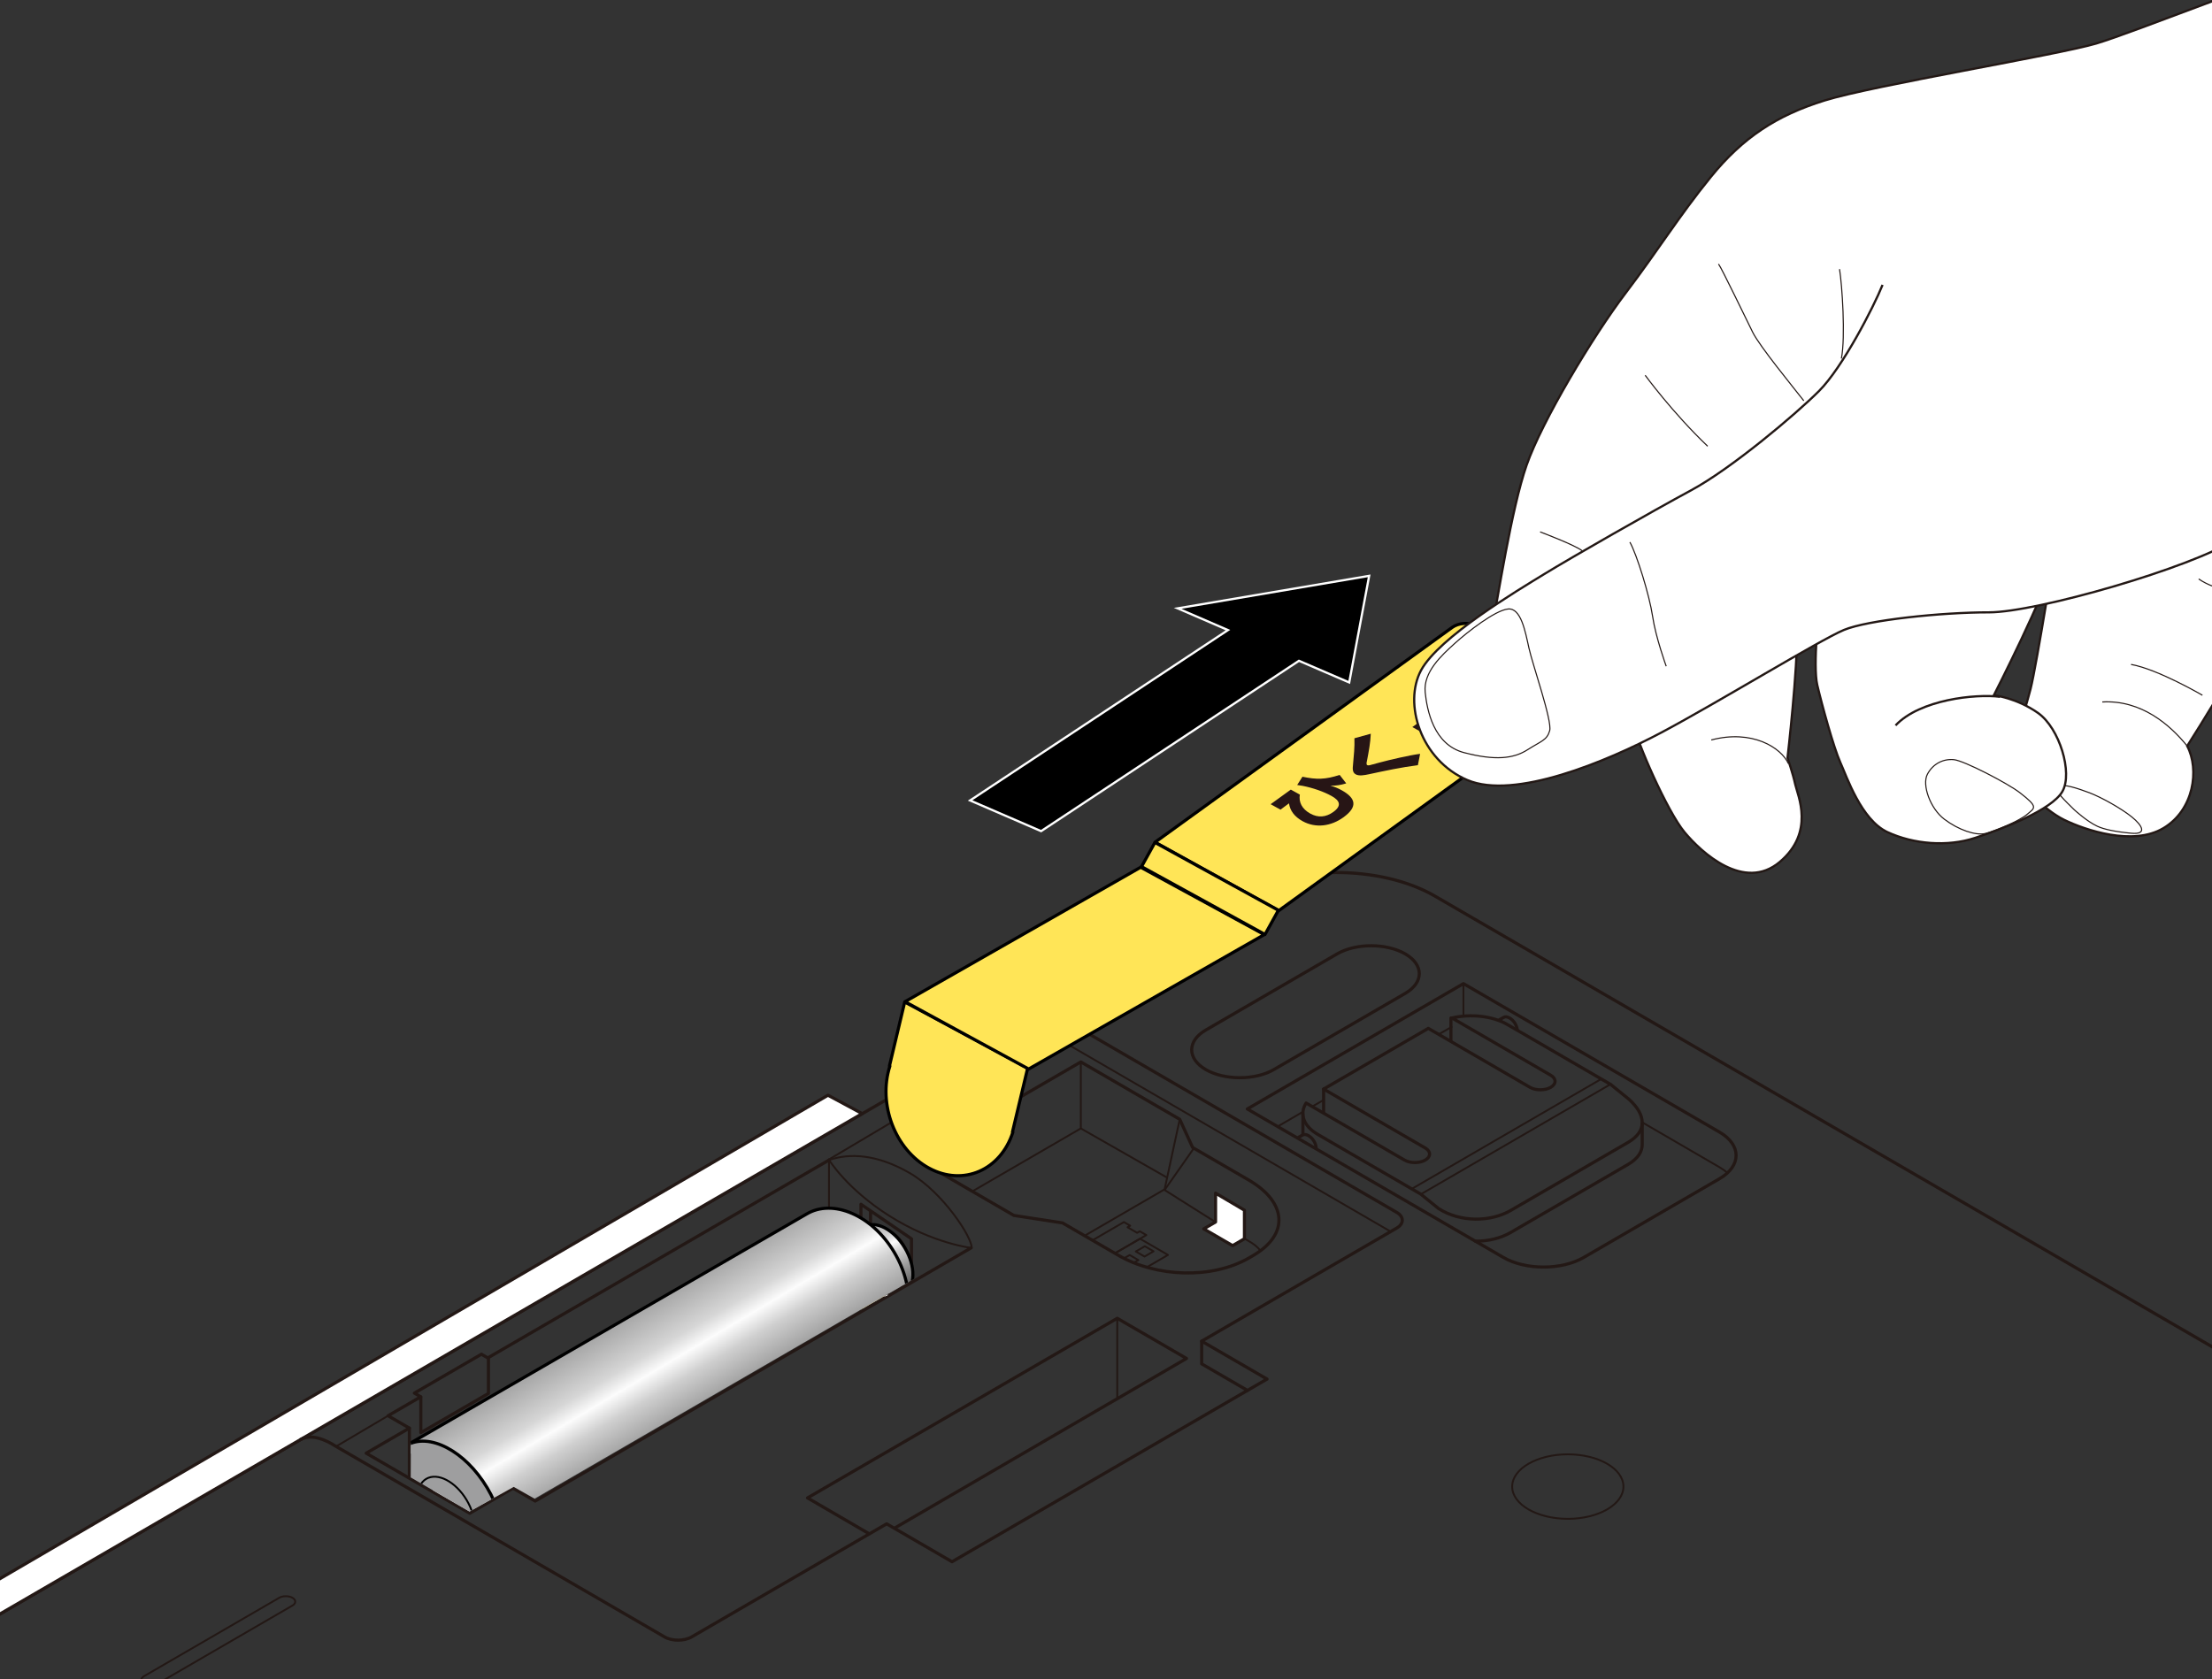 <?xml version="1.0" encoding="utf-8"?>
<!-- Generator: Adobe Illustrator 27.4.0, SVG Export Plug-In . SVG Version: 6.00 Build 0)  -->
<svg version="1.1" xmlns="http://www.w3.org/2000/svg" xmlns:xlink="http://www.w3.org/1999/xlink" x="0px" y="0px"
	 viewBox="0 0 500 379.647" enable-background="new 0 0 500 379.647" xml:space="preserve">
<rect x="0" y="0" width="500" height="379.647" fill="#333333" stroke="none"/>
<g id="レイヤー_1">
	<g>
		<g>
			<polygon stroke="#FFFFFF" stroke-width="0.5" points="293.614,149.395 304.978,154.293 309.484,130.19 266.201,137.538 
				277.567,142.452 219.284,180.973 235.331,187.909 			"/>
		</g>
		<g>
			
				<path fill="none" stroke="#231815" stroke-width="0.709" stroke-linecap="round" stroke-linejoin="round" stroke-miterlimit="10" d="
				M-62.599,401.222l342.247-198.607c12.302-7.135,32.433-7.135,44.736,0l195.49,113.384"/>
			
				<path fill="none" stroke="#231815" stroke-width="0.709" stroke-linecap="round" stroke-linejoin="round" stroke-miterlimit="10" d="
				M317.637,224.592l-29.694,17.222c-4.234,2.456-11.163,2.456-15.397,0v0c-4.234-2.456-4.234-6.474,0-8.93l29.694-17.222
				c4.234-2.456,11.163-2.456,15.397,0v0C321.871,218.118,321.871,222.136,317.637,224.592z"/>
			
				<path fill="none" stroke="#231815" stroke-width="0.709" stroke-linecap="round" stroke-linejoin="round" stroke-miterlimit="10" d="
				M281.943,250.72l57.885,33.573c4.993,2.896,13.163,2.896,18.156,0l30.697-17.804c4.993-2.896,4.993-7.635,0-10.531
				l-57.885-33.573L281.943,250.72z"/>
			
				<line fill="none" stroke="#231815" stroke-width="0.425" stroke-linecap="round" stroke-linejoin="round" stroke-miterlimit="10" x1="294.526" y1="251.362" x2="288.788" y2="254.69"/>
			
				<line fill="none" stroke="#231815" stroke-width="0.425" stroke-linecap="round" stroke-linejoin="round" stroke-miterlimit="10" x1="299.189" y1="248.698" x2="296.63" y2="250.16"/>
			
				<line fill="none" stroke="#231815" stroke-width="0.425" stroke-linecap="round" stroke-linejoin="round" stroke-miterlimit="10" x1="328.102" y1="232.185" x2="325.186" y2="233.85"/>
			
				<path fill="none" stroke="#231815" stroke-width="0.425" stroke-linecap="round" stroke-linejoin="round" stroke-miterlimit="10" d="
				M390.464,265.193c-0.499-0.46-1.093-0.895-1.783-1.295l-17.477-10.154"/>
			
				<path fill="none" stroke="#231815" stroke-width="0.709" stroke-linecap="round" stroke-linejoin="round" stroke-miterlimit="10" d="
				M328.2,230.15l22.332,12.952c1.292,0.749,1.292,1.975,0,2.724c-1.292,0.749-3.405,0.749-4.697,0l-22.981-13.329l-23.664,13.725
				l22.981,13.329c1.292,0.749,1.292,1.975,0,2.724c-1.292,0.749-3.405,0.749-4.697,0l-22.24-12.899
				c-1.531,2.385-0.661,5.183,2.631,7.092l23.263,13.492l4.016,3.253c4.995,3.233,11.847,3.055,16.341,0.448l26.503-15.372
				c4.494-2.606,3.996-6.31,0.27-9.716l-4.198-3.411l-23.351-13.544C337.342,229.666,332.371,229.177,328.2,230.15z"/>
			
				<path fill="none" stroke="#231815" stroke-width="0.709" stroke-linecap="round" stroke-linejoin="round" stroke-miterlimit="10" d="
				M333.502,280.604c2.899,0.034,5.735-0.662,7.982-1.965l26.503-15.372c2.292-1.329,3.286-2.945,3.214-4.66v-4.665"/>
			
				<line fill="none" stroke="#231815" stroke-width="0.425" stroke-linecap="round" stroke-linejoin="round" stroke-miterlimit="10" x1="319.11" y1="268.791" x2="361.862" y2="243.995"/>
			
				<line fill="none" stroke="#231815" stroke-width="0.425" stroke-linecap="round" stroke-linejoin="round" stroke-miterlimit="10" x1="321.141" y1="270.015" x2="363.893" y2="245.219"/>
			
				<polyline fill="#FFFFFF" stroke="#231815" stroke-width="0.709" stroke-linecap="round" stroke-linejoin="round" stroke-miterlimit="10" points="
				-42.798,381.902 187.16,247.614 194.891,251.775 -42.626,389.632 			"/>
			
				<ellipse fill="none" stroke="#231815" stroke-width="0.425" stroke-linecap="round" stroke-linejoin="round" stroke-miterlimit="10" cx="354.388" cy="336.097" rx="12.576" ry="7.294"/>
			
				<path fill="none" stroke="#231815" stroke-width="0.425" stroke-linecap="round" stroke-linejoin="round" stroke-miterlimit="10" d="
				M66.115,362.987l-30.562,17.726c-0.827,0.479-2.179,0.479-3.006,0h0c-0.827-0.479-0.827-1.264,0-1.744l30.562-17.726
				c0.827-0.479,2.179-0.479,3.006,0h0C66.942,361.723,66.942,362.507,66.115,362.987z"/>
			
				<path fill="none" stroke="#231815" stroke-width="0.425" stroke-linecap="round" stroke-linejoin="round" stroke-miterlimit="10" d="
				M228.129,429.93l-39.642,22.993c-10.488,6.083-27.651,6.083-38.139,0h0c-10.488-6.083-10.488-16.038,0-22.121l39.642-22.993
				c10.488-6.083,27.651-6.083,38.139,0l0,0C238.617,413.893,238.617,423.847,228.129,429.93z"/>
			
				<path fill="none" stroke="#231815" stroke-width="0.709" stroke-linecap="round" stroke-linejoin="round" stroke-miterlimit="10" d="
				M67.949,325.453c3.116-1.809,7.753,1.413,7.753,1.413l74.526,43.225c1.677,0.973,4.422,0.973,6.099,0l44.092-25.573l14.777,8.571
				l71.206-41.299l-14.777-8.571l44.092-25.573c1.677-0.973,1.677-2.565,0-3.537l-75.55-43.819
				c-1.691-0.981-4.953-1.901-8.585,0.206"/>
			
				<path fill="none" stroke="#231815" stroke-width="0.425" stroke-linecap="round" stroke-linejoin="round" stroke-miterlimit="10" d="
				M314.343,278.442l-74.176-43.022c-1.118-0.649-4.273-2.025-6.874-0.459"/>
			
				<polyline fill="none" stroke="#231815" stroke-width="0.709" stroke-linecap="round" stroke-linejoin="round" stroke-miterlimit="10" points="
				281.978,314.355 271.625,308.35 271.625,303.219 			"/>
			
				<polyline fill="none" stroke="#231815" stroke-width="0.709" stroke-linecap="round" stroke-linejoin="round" stroke-miterlimit="10" points="
				187.416,262.256 110.261,307.006 108.82,306.171 93.665,314.961 95.105,315.796 87.715,320.083 92.537,322.879 82.768,328.546 
				106.19,342.131 115.96,336.464 120.97,339.37 219.511,282.129 			"/>
			
				<polygon fill="none" stroke="#231815" stroke-width="0.709" stroke-linecap="round" stroke-linejoin="round" stroke-miterlimit="10" points="
				223.501,245.397 208.001,254.387 203.277,253.012 201.618,251.34 217.118,242.35 218.581,243.909 			"/>
			
				<path fill="none" stroke="#231815" stroke-width="0.425" stroke-linecap="round" stroke-linejoin="round" stroke-miterlimit="10" d="
				M219.634,282.145c0.125-2.397-6.568-12.623-13.958-16.909s-13.572-4.586-18.261-2.979c0,0,3.997,6.549,13.615,12.64
				C210.994,281.207,219.634,282.145,219.634,282.145z"/>
			
				<polyline fill="none" stroke="#231815" stroke-width="0.709" stroke-linecap="round" stroke-linejoin="round" stroke-miterlimit="10" points="
				196.412,346.731 182.527,338.656 252.543,298.047 268.2,307.128 202.45,345.342 			"/>
			
				<polyline fill="none" stroke="#231815" stroke-width="0.709" stroke-linecap="round" stroke-linejoin="round" stroke-miterlimit="10" points="
				110.406,307.058 110.406,315.041 95.125,323.903 95.125,315.831 			"/>
			
				<line fill="none" stroke="#231815" stroke-width="0.425" stroke-linecap="round" stroke-linejoin="round" stroke-miterlimit="10" x1="87.715" y1="320.083" x2="76.17" y2="326.905"/>
			
				<line fill="none" stroke="#231815" stroke-width="0.425" stroke-linecap="round" stroke-linejoin="round" stroke-miterlimit="10" x1="187.314" y1="262.168" x2="203.045" y2="252.834"/>
			
				<line fill="none" stroke="#231815" stroke-width="0.425" stroke-linecap="round" stroke-linejoin="round" stroke-miterlimit="10" x1="218.703" y1="243.575" x2="233.192" y2="234.936"/>
			
				<path fill="none" stroke="#231815" stroke-width="0.709" stroke-linecap="round" stroke-linejoin="round" stroke-miterlimit="10" d="
				M283.199,283.895c8.455-4.904,7.515-12.205-0.939-17.108l-12.682-7.355l-2.912-6.375l-22.358-12.967l-37.482,21.739
				l22.358,12.967l10.991,1.689l12.682,7.355c8.455,4.904,21.042,5.448,29.497,0.545L283.199,283.895z"/>
			
				<path fill="none" stroke="#231815" stroke-width="0.425" stroke-linecap="round" stroke-linejoin="round" stroke-miterlimit="10" d="
				M284.895,282.789c-0.611-0.901-1.559-1.581-2.784-2.292l-0.55-0.319"/>
			
				<polyline fill="none" stroke="#231815" stroke-width="0.425" stroke-linecap="round" stroke-linejoin="round" stroke-miterlimit="10" points="
				263.7,266.182 244.308,255.123 219.725,269.381 			"/>
			
				<line fill="none" stroke="#231815" stroke-width="0.425" stroke-linecap="round" stroke-linejoin="round" stroke-miterlimit="10" x1="274.745" y1="276.295" x2="263.124" y2="268.967"/>
			
				<polygon fill="#FFFFFF" stroke="#231815" stroke-width="0.709" stroke-linecap="round" stroke-linejoin="round" stroke-miterlimit="10" points="
				281.294,273.607 281.294,280.066 278.617,281.618 272.088,277.832 274.766,276.279 274.766,269.754 			"/>
			
				<line fill="none" stroke="#231815" stroke-width="0.425" stroke-linecap="round" stroke-linejoin="round" stroke-miterlimit="10" x1="269.86" y1="259.595" x2="263.385" y2="268.841"/>
			<g>
				
					<polyline fill="none" stroke="#231815" stroke-width="0.425" stroke-linecap="round" stroke-linejoin="round" stroke-miterlimit="10" points="
					252.138,283.281 257.69,280.061 264.009,283.726 259.352,286.427 				"/>
				
					<polyline fill="none" stroke="#231815" stroke-width="0.425" stroke-linecap="round" stroke-linejoin="round" stroke-miterlimit="10" points="
					254.178,284.427 255.354,283.745 257.328,284.89 256.445,285.402 				"/>
				
					<polygon fill="none" stroke="#231815" stroke-width="0.425" stroke-linecap="round" stroke-linejoin="round" stroke-miterlimit="10" points="
					260.751,282.905 258.71,284.088 256.736,282.943 258.776,281.76 				"/>
				
					<polyline fill="none" stroke="#231815" stroke-width="0.425" stroke-linecap="round" stroke-linejoin="round" stroke-miterlimit="10" points="
					252.063,283.324 259.117,279.233 257.636,278.374 257.04,278.72 254.872,277.462 255.468,277.117 254.049,276.294 
					247.064,280.345 				"/>
			</g>
			
				<line fill="none" stroke="#231815" stroke-width="0.425" stroke-linecap="round" stroke-linejoin="round" stroke-miterlimit="10" x1="330.797" y1="222.385" x2="330.797" y2="229.771"/>
			
				<line fill="none" stroke="#231815" stroke-width="0.709" stroke-linecap="round" stroke-linejoin="round" stroke-miterlimit="10" x1="327.969" y1="235.338" x2="327.969" y2="230.15"/>
			
				<line fill="none" stroke="#231815" stroke-width="0.709" stroke-linecap="round" stroke-linejoin="round" stroke-miterlimit="10" x1="299.189" y1="246.222" x2="299.189" y2="251.552"/>
			
				<line fill="none" stroke="#231815" stroke-width="0.709" stroke-linecap="round" stroke-linejoin="round" stroke-miterlimit="10" x1="294.507" y1="251.815" x2="294.507" y2="256.485"/>
			
				<path fill="none" stroke="#231815" stroke-width="0.709" stroke-linecap="round" stroke-linejoin="round" stroke-miterlimit="10" d="
				M342.959,232.827c-0.134-1.115-0.815-2.143-1.752-2.682c-0.518-0.298-0.987-0.324-1.326-0.126l-0.895,0.503"/>
			
				<path fill="none" stroke="#231815" stroke-width="0.709" stroke-linecap="round" stroke-linejoin="round" stroke-miterlimit="10" d="
				M297.503,259.428c-0.134-1.115-0.815-2.143-1.752-2.682c-0.518-0.298-0.987-0.324-1.326-0.126l-0.895,0.503"/>
			
				<ellipse transform="matrix(0.866 -0.5 0.5 0.866 -115.145 138.191)" fill="none" stroke="#231815" stroke-width="0.425" stroke-linecap="round" stroke-linejoin="round" stroke-miterlimit="10" cx="200.294" cy="283.96" rx="1.53" ry="2.637"/>
			
				<ellipse transform="matrix(0.866 -0.5 0.5 0.866 -114.514 138.704)" fill="none" stroke="#231815" stroke-width="0.425" stroke-linecap="round" stroke-linejoin="round" stroke-miterlimit="10" cx="201.569" cy="283.038" rx="3.172" ry="5.469"/>
			
				<line fill="none" stroke="#231815" stroke-width="0.425" stroke-linecap="round" stroke-linejoin="round" stroke-miterlimit="10" x1="252.543" y1="298.047" x2="252.543" y2="316.071"/>
			
				<line fill="none" stroke="#231815" stroke-width="0.425" stroke-linecap="round" stroke-linejoin="round" stroke-miterlimit="10" x1="244.308" y1="240.089" x2="244.308" y2="255.123"/>
			
				<polyline fill="none" stroke="#231815" stroke-width="0.425" stroke-linecap="round" stroke-linejoin="round" stroke-miterlimit="10" points="
				266.666,253.057 263.246,268.896 245.518,279.178 			"/>
			
				<path fill="none" stroke="#231815" stroke-width="0.425" stroke-linecap="round" stroke-linejoin="round" stroke-miterlimit="10" d="
				M187.38,262.161v15.512c0,8.934,6.083,15.968,9.582,17.621"/>
			
				<line fill="none" stroke="#231815" stroke-width="0.709" stroke-linecap="round" stroke-linejoin="round" stroke-miterlimit="10" x1="92.537" y1="322.879" x2="92.537" y2="333.887"/>
			
				<polyline fill="none" stroke="#231815" stroke-width="0.709" stroke-linecap="round" stroke-linejoin="round" stroke-miterlimit="10" points="
				194.608,293.396 194.608,272.272 206.033,280.077 206.033,289.776 			"/>
			
				<line fill="none" stroke="#231815" stroke-width="0.709" stroke-linecap="round" stroke-linejoin="round" stroke-miterlimit="10" x1="196.78" y1="273.9" x2="196.78" y2="294.658"/>
			
				<line fill="none" stroke="#231815" stroke-width="0.709" stroke-linecap="round" stroke-linejoin="round" stroke-miterlimit="10" x1="196.888" y1="285.978" x2="204.108" y2="290.971"/>
			
				<polygon fill="#FFFFFF" stroke="#231815" stroke-width="0.425" stroke-linecap="round" stroke-linejoin="round" stroke-miterlimit="10" points="
				199.968,293.368 196.059,290.777 196.059,289.515 201.221,292.824 			"/>
		</g>
		<g>
			<defs>
				<polygon id="SVGID_1_" points="210.129,287.081 120.844,338.828 116.124,336.165 106.119,341.733 92.846,334.027 
					92.887,319.181 185.663,268.201 206.565,271.566 				"/>
			</defs>
			<clipPath id="SVGID_00000158010785556749035880000014291204209827891099_">
				<use xlink:href="#SVGID_1_"  overflow="visible"/>
			</clipPath>
			<g clip-path="url(#SVGID_00000158010785556749035880000014291204209827891099_)">
				<g>
					
						<linearGradient id="SVGID_00000173866961244219312930000015467787821594600095_" gradientUnits="userSpaceOnUse" x1="1372.255" y1="318.337" x2="1363.248" y2="331.598" gradientTransform="matrix(-0.995 -0.096 -0.096 0.995 1591.343 91.815)">
						<stop  offset="0" style="stop-color:#A1A1A1"/>
						<stop  offset="0.3" style="stop-color:#D6D6D6"/>
						<stop  offset="0.417" style="stop-color:#FCFCFC"/>
						<stop  offset="0.552" style="stop-color:#CFCFCF"/>
						<stop  offset="1" style="stop-color:#6B6B6B"/>
					</linearGradient>
					<path fill="url(#SVGID_00000173866961244219312930000015467787821594600095_)" stroke="#000000" stroke-width="0.709" d="
						M190.628,280.196l4.762-2.842c2.565-1.528,6.661,0.613,9.142,4.775c2.483,4.165,2.421,8.787-0.145,10.31l-5.863,3.496"/>
					
						<linearGradient id="SVGID_00000001625826575095716730000009538105283325413563_" gradientUnits="userSpaceOnUse" x1="1365.215" y1="329.981" x2="1378.785" y2="329.981" gradientTransform="matrix(-0.995 -0.096 -0.096 0.995 1591.343 91.815)">
						<stop  offset="0" style="stop-color:#FDE39B"/>
						<stop  offset="1" style="stop-color:#FCD039"/>
					</linearGradient>
					<path fill="url(#SVGID_00000001625826575095716730000009538105283325413563_)" stroke="#000000" stroke-width="0.709" d="
						M189.339,291.198c2.486,4.16,6.578,6.296,9.141,4.763c2.565-1.526,2.628-6.14,0.145-10.31
						c-2.485-4.166-6.574-6.303-9.139-4.777C186.918,282.407,186.854,287.024,189.339,291.198z"/>
				</g>
				<g>
					
						<linearGradient id="SVGID_00000049206685532523945830000016143668255791739560_" gradientUnits="userSpaceOnUse" x1="1423.189" y1="342.801" x2="1402.422" y2="371.074" gradientTransform="matrix(-0.995 -0.096 -0.096 0.995 1591.343 91.815)">
						<stop  offset="0" style="stop-color:#A1A1A1"/>
						<stop  offset="0.3" style="stop-color:#D6D6D6"/>
						<stop  offset="0.417" style="stop-color:#FCFCFC"/>
						<stop  offset="0.552" style="stop-color:#CFCFCF"/>
						<stop  offset="1" style="stop-color:#6B6B6B"/>
					</linearGradient>
					<path fill="url(#SVGID_00000049206685532523945830000016143668255791739560_)" stroke="#000000" stroke-width="0.709" d="
						M91.837,326.814l90.462-52.327c5.981-3.57,14.861,0.289,19.829,8.627c4.968,8.335,4.148,17.977-1.833,21.545l-90.465,52.328"/>
					<path fill="#9E9E9F" stroke="#000000" stroke-width="0.709" d="M91.545,347.435c4.967,8.339,13.157,12.614,18.285,9.551
						c5.13-3.052,5.257-12.28,0.287-20.625c-4.97-8.329-13.153-12.607-18.28-9.548C86.704,329.875,86.581,339.107,91.545,347.435z"
						/>
					<path fill="none" stroke="#000000" stroke-width="0.425" d="M96.189,344.668c2.484,4.17,6.578,6.307,9.143,4.776
						c2.565-1.526,2.628-6.14,0.143-10.312c-2.485-4.165-6.576-6.303-9.14-4.774C93.769,335.888,93.707,340.504,96.189,344.668z"/>
				</g>
			</g>
		</g>
		<g>
			<g>
				<path fill="#FFFFFF" stroke="#231815" stroke-width="0.5" d="M656.468,52.4c-9.253,5.751-45.7,20.532-49.425,22.606
					c-3.724,2.083-12.299,8.887-12.299,8.887s-7.19,12.005-10.431,16c-3.244,4-20.554,13.408-32.763,17.776
					c-12.209,4.368-21.983,5.108-26.435,5.575c-4.457,0.463-10.115,5.555-12.039,6.038c-1.917,0.484-2.624,4.495-3.812,6.589
					c-1.187,2.094-5.053,16.287-7.18,20.169c-2.131,3.882-7.692,12.624-7.692,12.624c2.81,5.332,1.511,14.477-5.381,18.571
					c-6.89,4.097-17.682,0.44-22.43-1.883c-4.745-2.316-10.757-8.724-11.606-11.451c-0.846-2.725,2.617-12.653,4.017-18.15
					c1.397-5.491,5.975-34.398,5.975-34.398L439.292,27.02L539.84-6.593"/>
				<path fill="none" stroke="#231815" stroke-width="0.25" d="M494.392,168.665c-3.879-4.802-10.378-10.456-19.192-9.959"/>
				<path fill="none" stroke="#231815" stroke-width="0.25" d="M507.911,134.391c0,0-7.04-0.737-10.919-3.501"/>
				<path fill="none" stroke="#231815" stroke-width="0.25" d="M497.837,157.185c0,0-10.117-5.907-16.137-6.966"/>
				<path fill="none" stroke="#231815" stroke-width="0.25" d="M468.847,183.061c-1.732-1.736-5.166-4.848-3.754-5.363
					c1.407-0.511,4.533,0.531,7.19,1.53c2.659,1.007,7.218,3.548,9.608,5.486c2.395,1.942,3.523,4.015-0.162,3.668
					c-3.689-0.342-6.215-0.907-7.651-1.577C471.679,185.689,468.847,183.061,468.847,183.061z"/>
			</g>
			<g>
				<path fill="#FFFFFF" stroke="#231815" stroke-width="0.5" d="M464.129,126.792c-1.278,6.609-13.435,30.387-13.435,30.387
					s5.132,0.595,9.991,4.025c4.864,3.434,7.882,13.534,5.507,17.722c-2.374,4.187-13.471,8.443-19.73,10.502
					c-6.258,2.059-13.919,1.448-19.834-1.306c-5.917-2.76-9.193-12.551-10.653-15.774c-1.461-3.228-4.176-13.075-5.199-17.472
					c-1.023-4.397,0.422-17.494,0.422-17.494l-2.925-6.45c0,0-2.376,4.19-2.121,12.042c0.26,7.856-2.105,28.367-2.105,28.367
					s1.215,3.531,1.751,6.009c0.543,2.475,4.501,10.785-3.516,17.531c-8.019,6.748-17.664-2.092-21.531-6.76
					c-3.857-4.661-10.864-20.534-11.583-24.685l-32.199-19.992c1.666-8.337,4.641-28.35,8.108-38.283
					c3.463-9.928,14.973-29.139,22.393-38.919c7.422-9.782,11.99-17.294,19.217-26.204c7.231-8.916,14.867-13.943,25.771-17.326
					c10.905-3.394,52.685-10.286,61.417-12.885c8.735-2.604,40.603-15.496,48.589-17.176c7.984-1.673,26.453-8.106,34.224-14.548
					c7.769-6.44,11.361-7.091,26.995-24.489"/>
				<path fill="none" stroke="#231815" stroke-width="0.25" d="M416.229,81.061c0.961-4.954,0.155-16.693-0.42-20.215"/>
				<path fill="none" stroke="#231815" stroke-width="0.25" d="M407.724,90.604c-2.436-3.121-9.934-12.258-11.538-15.47
					c-1.599-3.209-6.996-14.468-7.733-15.445"/>
				<path fill="none" stroke="#231815" stroke-width="0.25" d="M371.877,84.846c0,0,6.155,8.431,14.123,16.043"/>
				<path fill="none" stroke="#231815" stroke-width="0.25" d="M348.125,120.253c0,0,7.914,2.975,9.527,4.283"/>
				<path fill="none" stroke="#231815" stroke-width="0.25" d="M404.252,172.652c-1.641-3.625-8.199-7.795-17.441-5.354"/>
				<path fill="none" stroke="#231815" stroke-width="0.5" d="M452.068,157.531c-5.562-0.684-18.086,0.623-23.598,6.475"/>
				<path fill="none" stroke="#231815" stroke-width="0.25" d="M456.579,179.225c-2.76-2.131-12.632-7.264-14.932-7.478
					c-2.308-0.22-4.662,0.848-5.965,3.267c-1.298,2.423,0.632,7.787,3.804,10.192c3.176,2.412,7.053,3.741,9.288,3.239
					c2.227-0.512,7.821-2.923,9.492-4.373C459.941,182.618,460.848,182.523,456.579,179.225z"/>
			</g>
		</g>
		<path fill="none" stroke="#231815" stroke-width="0.25" d="M422.016,107.714c0,0-0.311,11.609-2.852,16.441"/>
		<g>
			
				<path fill="#FFE557" stroke="#000000" stroke-width="0.709" stroke-linecap="round" stroke-linejoin="round" stroke-miterlimit="10" d="
				M228.951,255.958c-2.773,8.633-11.243,12.286-18.919,8.159c-7.676-4.127-11.651-14.47-8.878-23.103l-0.103,0.002l3.45-14.486
				l27.798,14.944l-3.45,14.486L228.951,255.958z"/>
			<g>
				
					<path fill="#FFE557" stroke="#000000" stroke-width="0.709" stroke-linecap="round" stroke-linejoin="round" stroke-miterlimit="10" d="
					M356.127,157.268c1.421-1.027,1.376-2.522-0.1-3.34l-22.475-12.443l-0.044-0.024c-1.476-0.817-3.824-0.647-5.245,0.38
					l-0.042,0.031l-67.133,48.546l27.951,15.475l67.133-48.546L356.127,157.268z"/>
				
					<path fill="none" stroke="#000000" stroke-width="0.72" stroke-linecap="round" stroke-linejoin="round" stroke-miterlimit="10" d="
					M337.988,170.497"/>
				
					<path fill="none" stroke="#000000" stroke-width="0.72" stroke-linecap="round" stroke-linejoin="round" stroke-miterlimit="10" d="
					M310.036,155.022"/>
				<g>
					<path fill="#271515" d="M291.776,178.518l2.041,1.13c-0.274,1.685,0.437,3.226,2.363,4.293
						c1.753,0.971,3.516,0.851,5.204-0.369c1.95-1.41,1.492-2.565-0.405-3.615c-1.796-0.994-4.168-1.812-6.471-2.275
						c-0.426-0.077-0.867-0.144-1.292-0.204l1.188-1.868c3.2,0.659,5.164,0.651,8.411-0.412l1.485,1.917
						c-1.316,0.384-2.16,0.517-3.573,0.529c1.011,0.259,1.727,0.568,2.546,1.021c3.292,1.822,3.634,3.777,0.383,6.128
						c-2.766,2-6.228,2.521-9.232,0.858c-1.854-1.026-2.843-2.422-3.061-4.026l-1.921,1.427l-2.228-1.234L291.776,178.518z"/>
					<path fill="#271515" d="M308.981,172.059c-0.087,0.357-0.173,0.786,0.071,0.922c0.143,0.079,0.369,0.063,0.551,0.023
						c0.407-0.092,1.696-0.456,2.187-0.59c2.383-0.641,6.804-1.672,9.211-1.982l-0.502,2.565c-3.759,0.48-7.439,1.268-11.09,2.055
						c-0.968,0.205-2.191,0.447-2.968,0.017c-0.862-0.477-0.653-1.528-0.603-2.224c0.177-2.074,0.393-3.845,0.316-5.936l3.7-1.024
						C309.763,167.988,309.385,169.951,308.981,172.059z"/>
				</g>
				<path fill="#271515" d="M337.359,152.142l-9.508,2.843c-1.18,0.353-1.403,1.053-0.495,1.556l1.546,0.856l-9.656,6.983
					l2.773,1.535l9.656-6.983l1.546,0.856c0.908,0.503,1.975,0.27,2.371-0.517l3.192-6.34
					C339.18,152.144,338.539,151.789,337.359,152.142z"/>
			</g>
			
				<polygon fill="#FFE557" stroke="#000000" stroke-width="0.709" stroke-linecap="round" stroke-linejoin="round" stroke-miterlimit="10" points="
				285.792,211.296 257.842,196.071 204.563,226.469 232.513,241.693 			"/>
			
				<polygon fill="#FFE557" stroke="#000000" stroke-width="0.709" stroke-linecap="round" stroke-linejoin="round" stroke-miterlimit="10" points="
				285.94,211.273 258.029,195.937 261.059,190.465 288.97,205.8 			"/>
		</g>
		<g>
			<path fill="#FFFFFF" stroke="#231815" stroke-width="0.5" d="M425.534,64.407c-2.007,4.988-9.027,18.663-14.378,24.012
				c-5.356,5.345-19.838,17.549-28.902,22.432c-9.056,4.889-27.117,15.213-33.201,18.945c-6.084,3.733-23.836,14.306-27.842,21.759
				c-4.003,7.455-0.135,20.28,10.47,24.803c10.603,4.521,31.373-4.116,43.905-10.771c12.534-6.658,35.814-20.908,41.202-23.162
				c5.397-2.247,22.102-3.99,32.797-3.982c10.692,0.012,45.944-10.147,55.691-16.507c9.744-6.367,32.682-23.955,42.02-34.218"/>
			<path fill="none" stroke="#231815" stroke-width="0.25" d="M322.151,156.532c0.412,3.965,1.871,11.833,8.813,13.635
				c6.942,1.811,11.116,1.378,14.286-0.641c3.167-2.021,4.418-2.151,5.039-4.329c0.613-2.172-3.888-15-4.696-18.716
				c-0.813-3.712-1.803-9.103-4.719-8.795c-2.921,0.305-9.17,5.176-12.062,7.798C325.917,148.114,321.673,151.93,322.151,156.532z"
				/>
			<path fill="none" stroke="#231815" stroke-width="0.25" d="M368.419,122.566c1.565,2.793,4.42,11.996,5.133,16.776
				c0.71,4.777,3.079,11.288,3.079,11.288"/>
		</g>
	</g>
</g>
<g id="レイヤー_12">
	<g>
	</g>
	<g>
	</g>
	<g>
	</g>
	<g>
	</g>
	<g>
	</g>
	<g>
	</g>
	<g>
	</g>
	<g>
	</g>
	<g>
	</g>
	<g>
	</g>
	<g>
	</g>
</g>
</svg>
